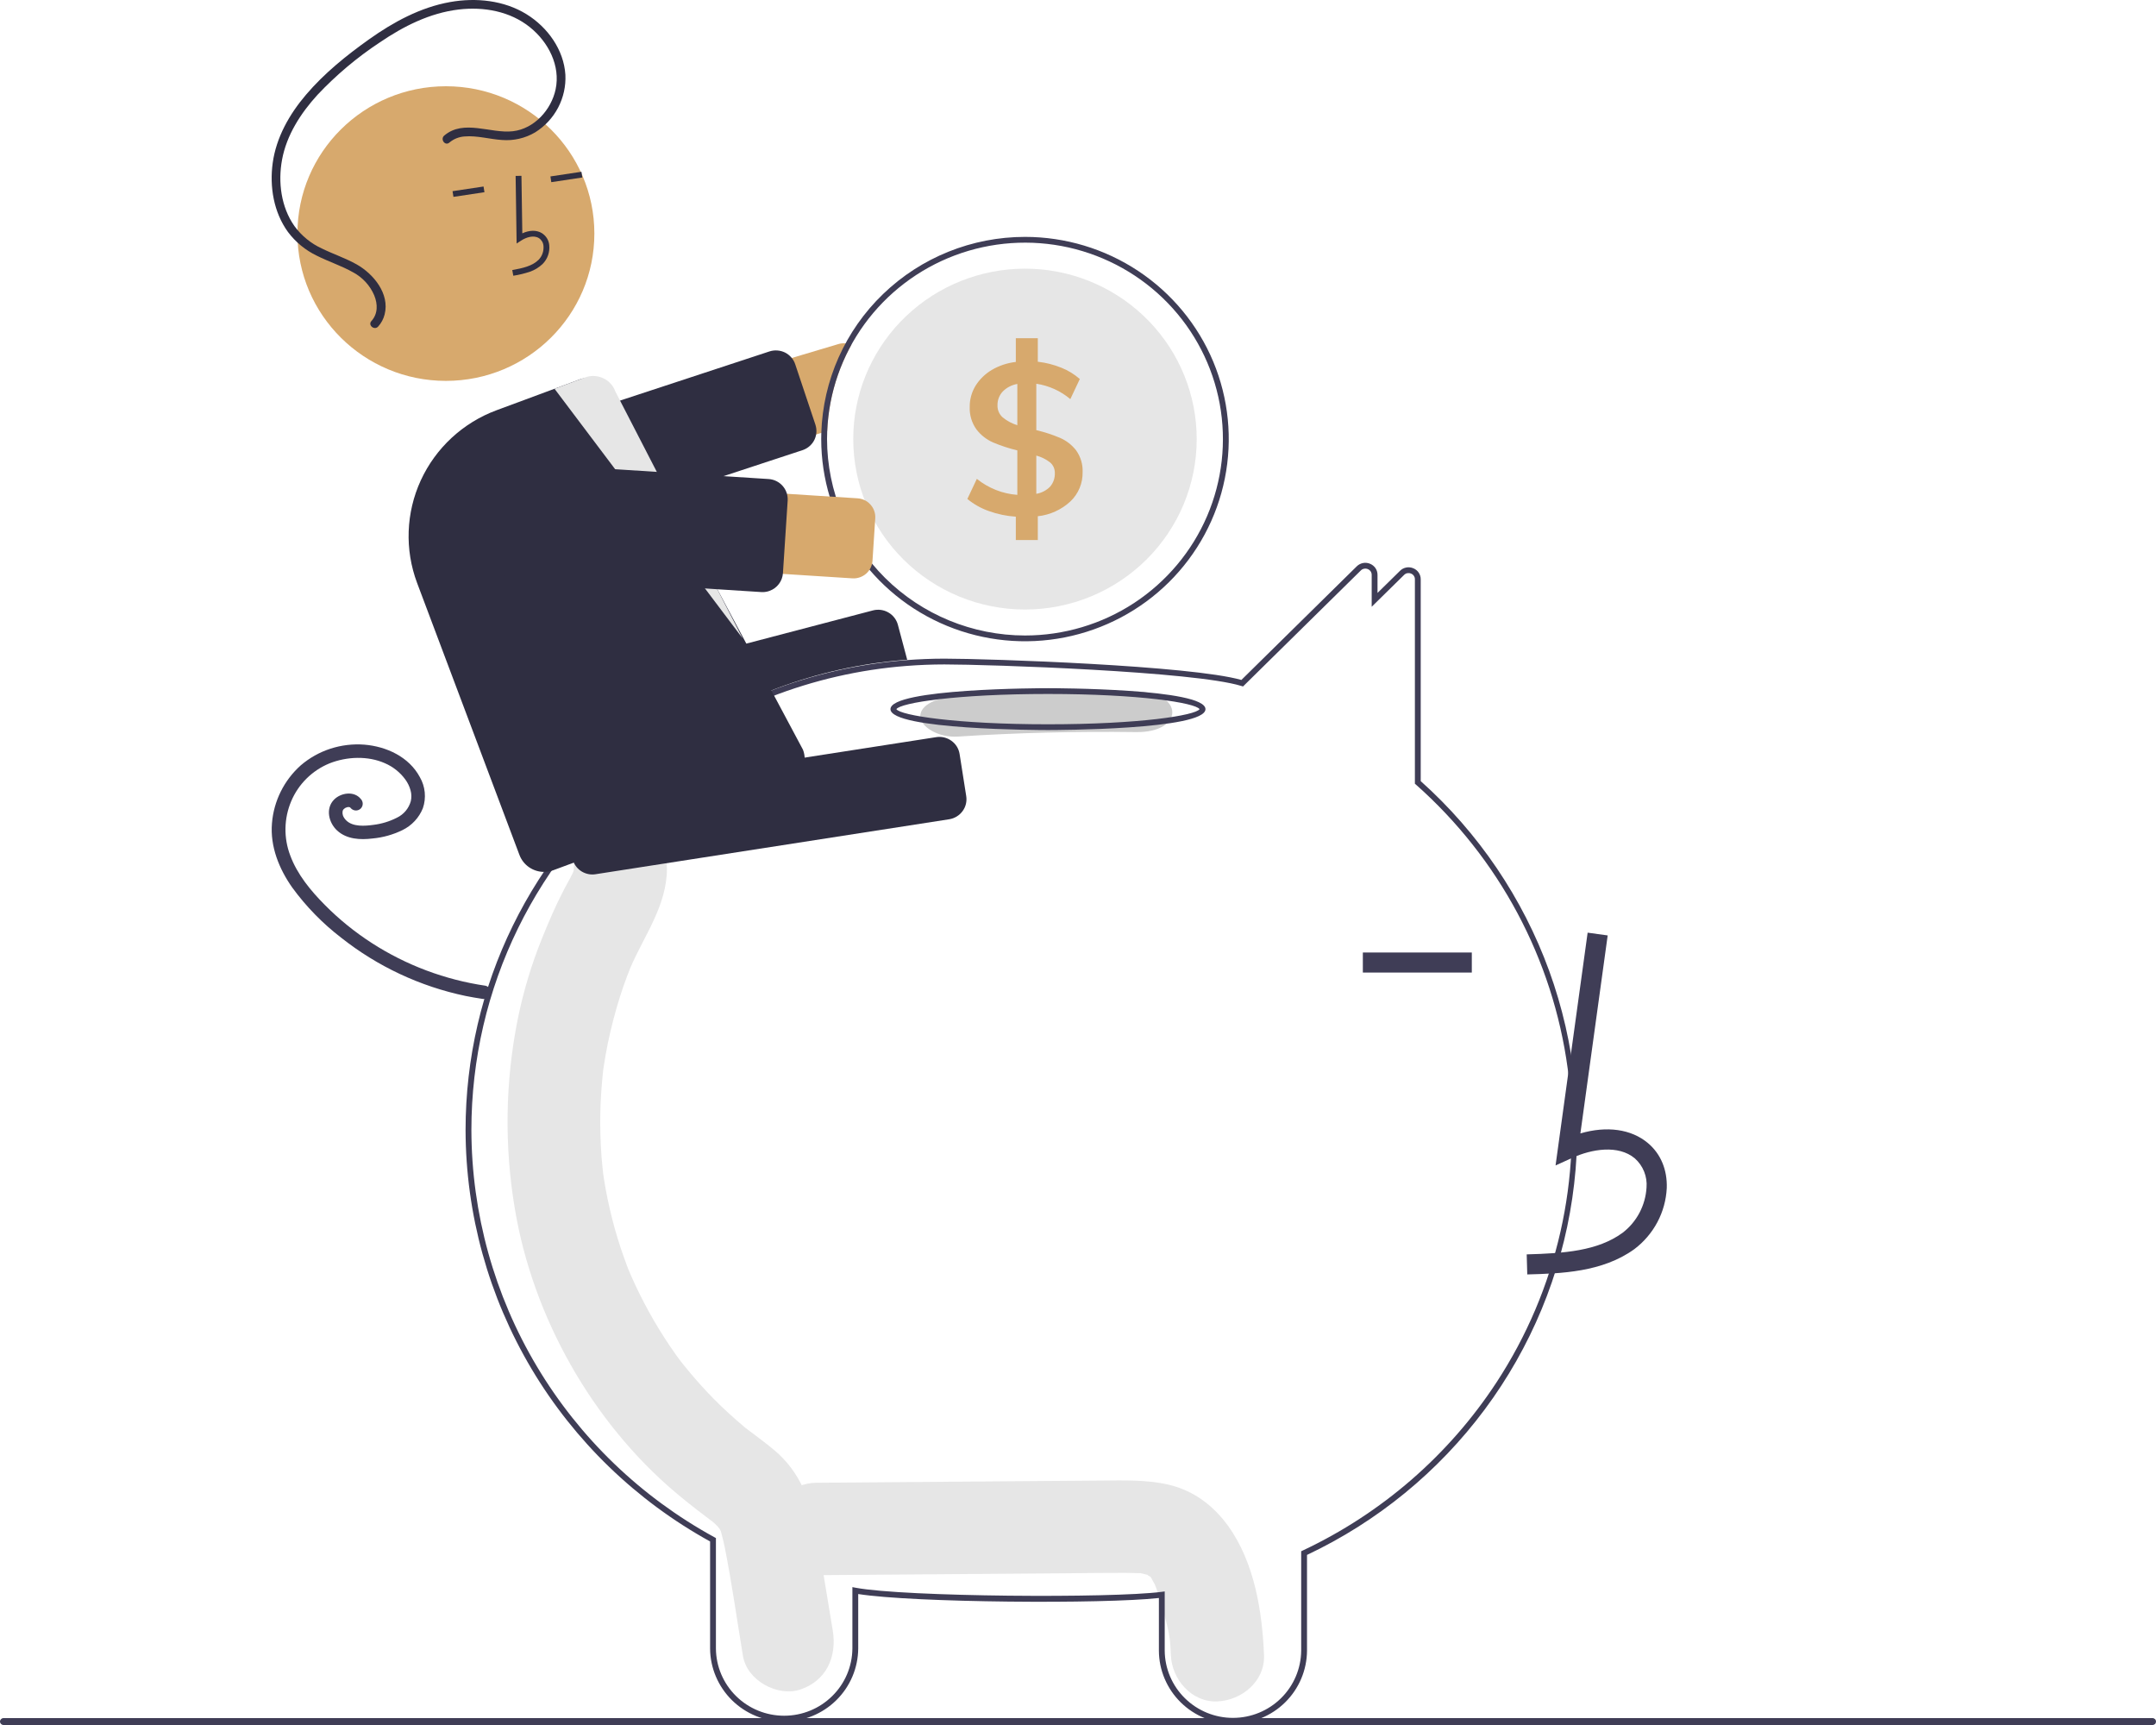 <svg width="50" height="40" viewBox="0 0 50 40" fill="none" xmlns="http://www.w3.org/2000/svg">
<g clip-path="url(#clip0_1668_11187)">
<path d="M28.484 35.387C28.138 34.907 27.67 34.555 27.082 34.423C26.569 34.309 26.041 34.328 25.52 34.332L18.925 34.383C18.36 34.387 17.818 34.873 17.845 35.455C17.871 36.032 18.319 36.531 18.925 36.526C20.857 36.511 22.788 36.497 24.72 36.482C25.176 36.478 25.631 36.47 26.087 36.472C26.189 36.472 26.291 36.477 26.393 36.479C26.418 36.479 26.436 36.479 26.448 36.478C26.451 36.479 26.454 36.48 26.458 36.481C26.512 36.496 26.566 36.506 26.62 36.519C26.601 36.52 26.655 36.553 26.682 36.564C26.685 36.572 26.693 36.584 26.706 36.604C26.725 36.638 26.779 36.742 26.781 36.739C26.863 36.944 26.93 37.154 26.983 37.368C27.108 37.84 27.136 37.939 27.154 38.382C27.177 38.941 27.634 39.48 28.234 39.453C28.8 39.428 29.339 38.982 29.314 38.382C29.273 37.37 29.094 36.235 28.484 35.387Z" fill="#E6E6E6"/>
<path d="M19.312 37.806C19.189 37.061 19.067 36.315 18.941 35.571C18.813 34.816 18.551 34.124 17.959 33.629C17.801 33.496 17.637 33.373 17.472 33.249C17.414 33.206 17.356 33.163 17.299 33.118C17.295 33.116 17.293 33.114 17.29 33.112C17.284 33.106 17.276 33.1 17.266 33.092C17.019 32.884 16.781 32.668 16.553 32.438C16.352 32.233 16.159 32.02 15.975 31.798C15.929 31.743 15.883 31.687 15.838 31.631C15.831 31.621 15.789 31.567 15.762 31.533C15.736 31.498 15.69 31.435 15.682 31.424C15.63 31.351 15.578 31.277 15.528 31.202C15.184 30.69 14.886 30.15 14.637 29.586C14.613 29.531 14.589 29.474 14.565 29.418C14.559 29.401 14.551 29.378 14.54 29.349C14.49 29.212 14.44 29.076 14.394 28.938C14.297 28.644 14.214 28.347 14.144 28.045C14.109 27.895 14.078 27.745 14.05 27.595C14.036 27.517 14.023 27.44 14.01 27.362C14.008 27.349 13.996 27.265 13.989 27.218C13.984 27.17 13.974 27.085 13.973 27.073C13.965 26.994 13.958 26.916 13.951 26.837C13.938 26.66 13.928 26.483 13.924 26.305C13.915 25.99 13.921 25.675 13.941 25.36C13.952 25.183 13.968 25.006 13.987 24.829C13.989 24.819 13.989 24.81 13.99 24.802C13.992 24.794 13.993 24.785 13.995 24.774C14.009 24.677 14.024 24.579 14.041 24.483C14.106 24.114 14.191 23.749 14.294 23.39C14.343 23.22 14.396 23.051 14.453 22.884C14.479 22.809 14.505 22.735 14.533 22.662C14.531 22.666 14.612 22.46 14.614 22.453C14.937 21.694 15.467 21.002 15.467 20.14C15.468 19.556 14.97 18.997 14.387 19.024C14.097 19.035 13.822 19.158 13.62 19.366C13.418 19.574 13.306 19.852 13.307 20.14C13.307 20.153 13.307 20.164 13.307 20.175C13.302 20.193 13.297 20.209 13.293 20.222C13.23 20.358 13.152 20.487 13.083 20.62C12.893 20.983 12.732 21.359 12.578 21.739C12.326 22.359 12.133 23.001 12.002 23.657C11.717 25.093 11.695 26.569 11.937 28.013C12.355 30.546 13.736 32.971 15.656 34.6C15.823 34.742 15.994 34.879 16.166 35.012C16.237 35.068 16.309 35.122 16.381 35.176C16.416 35.202 16.557 35.312 16.495 35.259C16.629 35.372 16.685 35.429 16.719 35.513C16.724 35.532 16.731 35.558 16.74 35.594C16.765 35.688 16.788 35.782 16.807 35.877C16.974 36.711 17.09 37.559 17.23 38.399C17.325 38.975 18.041 39.351 18.558 39.178C19.16 38.977 19.415 38.423 19.312 37.806Z" fill="#E6E6E6"/>
<path d="M28.593 39.969C28.14 39.97 27.704 39.792 27.382 39.475C27.06 39.158 26.878 38.727 26.876 38.277V37.055C25.586 37.198 21.169 37.165 19.903 36.963V38.228C19.899 38.678 19.717 39.108 19.395 39.425C19.073 39.742 18.639 39.92 18.185 39.92C17.732 39.92 17.297 39.742 16.975 39.425C16.654 39.108 16.471 38.678 16.468 38.228V35.744C14.753 34.799 13.323 33.416 12.326 31.74C11.33 30.063 10.802 28.153 10.797 26.206C10.797 22.869 12.322 19.755 14.98 17.664C16.708 16.3 18.808 15.479 21.01 15.308C21.309 15.285 21.609 15.273 21.903 15.273C22.94 15.273 27.616 15.432 28.789 15.767L31.464 13.133C31.503 13.094 31.554 13.067 31.608 13.056C31.663 13.045 31.72 13.051 31.771 13.072C31.823 13.093 31.867 13.128 31.899 13.174C31.93 13.22 31.946 13.274 31.946 13.33V13.749L32.467 13.237C32.506 13.197 32.556 13.171 32.611 13.16C32.665 13.149 32.722 13.155 32.773 13.176C32.825 13.196 32.87 13.232 32.901 13.278C32.932 13.324 32.949 13.378 32.948 13.434V18.113C34.291 19.314 35.313 20.825 35.927 22.512C36.54 24.199 36.724 26.01 36.463 27.784C36.203 29.559 35.505 31.242 34.431 32.685C33.358 34.127 31.943 35.285 30.311 36.056V38.277C30.308 38.727 30.126 39.158 29.804 39.475C29.483 39.792 29.047 39.97 28.593 39.969ZM27.011 36.903V38.277C27.014 38.691 27.183 39.088 27.479 39.379C27.775 39.671 28.176 39.835 28.593 39.835C29.011 39.835 29.411 39.671 29.708 39.379C30.004 39.088 30.172 38.691 30.176 38.277V35.971L30.214 35.953C32.045 35.091 33.6 33.742 34.705 32.056C36.114 29.904 36.7 27.324 36.357 24.781C36.014 22.238 34.765 19.901 32.836 18.193L32.813 18.173V13.434C32.814 13.405 32.805 13.377 32.789 13.353C32.773 13.329 32.75 13.31 32.722 13.3C32.696 13.289 32.666 13.286 32.637 13.291C32.608 13.297 32.582 13.311 32.562 13.332L31.811 14.07V13.33C31.811 13.301 31.803 13.273 31.787 13.249C31.77 13.225 31.747 13.207 31.72 13.196C31.693 13.185 31.663 13.182 31.635 13.188C31.606 13.193 31.579 13.207 31.559 13.228L28.827 15.918L28.788 15.906C27.697 15.568 22.948 15.407 21.903 15.407C21.613 15.407 21.316 15.419 21.02 15.442C18.845 15.611 16.771 16.421 15.064 17.769C12.438 19.835 10.932 22.91 10.932 26.206C10.937 28.136 11.462 30.029 12.453 31.689C13.444 33.349 14.865 34.715 16.568 35.646L16.603 35.665V38.228C16.606 38.643 16.775 39.039 17.071 39.33C17.367 39.622 17.768 39.785 18.185 39.785C18.603 39.785 19.003 39.622 19.299 39.33C19.596 39.039 19.764 38.643 19.768 38.228V36.803L19.848 36.818C20.985 37.03 25.777 37.063 26.935 36.913L27.011 36.903Z" fill="#3F3D56"/>
<path d="M19.441 7.979L11.966 10.208C11.728 10.279 11.528 10.441 11.411 10.658C11.293 10.875 11.268 11.13 11.339 11.366C11.41 11.602 11.573 11.8 11.792 11.917C12.011 12.034 12.267 12.06 12.505 11.989L19.047 10.038L19.184 9.997C19.212 9.296 19.404 8.611 19.744 7.997C19.701 7.978 19.655 7.966 19.609 7.962C19.552 7.957 19.495 7.962 19.441 7.979Z" fill="#D7A96D"/>
<path d="M12.376 12.464C12.277 12.464 12.18 12.432 12.1 12.375C12.019 12.317 11.959 12.236 11.928 12.142L11.46 10.743C11.441 10.684 11.433 10.623 11.438 10.561C11.442 10.5 11.459 10.44 11.487 10.385C11.515 10.33 11.553 10.281 11.6 10.24C11.647 10.2 11.702 10.169 11.761 10.15L17.845 8.149C17.904 8.13 17.966 8.122 18.028 8.127C18.09 8.131 18.15 8.148 18.206 8.175C18.261 8.203 18.311 8.241 18.351 8.288C18.392 8.334 18.422 8.388 18.442 8.447L18.91 9.846C18.948 9.962 18.941 10.087 18.888 10.197C18.835 10.306 18.741 10.391 18.627 10.433C18.621 10.435 18.615 10.437 18.61 10.439L12.525 12.44C12.477 12.456 12.427 12.464 12.376 12.464Z" fill="#2F2E41"/>
<path d="M23.771 5.493C22.543 5.493 21.363 5.968 20.482 6.816C19.6 7.664 19.086 8.82 19.047 10.037C19.046 10.085 19.045 10.133 19.045 10.181C19.045 11.109 19.323 12.015 19.842 12.786C20.361 13.557 21.099 14.158 21.962 14.513C22.826 14.868 23.776 14.961 24.693 14.78C25.609 14.599 26.451 14.153 27.112 13.497C27.773 12.841 28.223 12.006 28.405 11.096C28.588 10.187 28.494 9.244 28.137 8.387C27.779 7.53 27.173 6.798 26.396 6.283C25.619 5.768 24.705 5.493 23.771 5.493ZM23.771 14.736C22.554 14.735 21.387 14.255 20.526 13.401C19.666 12.547 19.182 11.389 19.18 10.181C19.18 10.119 19.182 10.057 19.184 9.997C19.221 9.104 19.521 8.242 20.047 7.518C20.574 6.794 21.303 6.239 22.144 5.922C22.986 5.606 23.903 5.542 24.78 5.738C25.658 5.935 26.459 6.383 27.082 7.027C27.705 7.671 28.124 8.483 28.286 9.361C28.448 10.24 28.346 11.146 27.994 11.967C27.641 12.789 27.052 13.489 26.302 13.982C25.551 14.474 24.671 14.736 23.771 14.736Z" fill="#3F3D56"/>
<path d="M27.753 10.182C27.753 11.23 27.334 12.235 26.587 12.976C25.84 13.717 24.827 14.134 23.771 14.134C22.714 14.134 21.701 13.717 20.954 12.976C20.207 12.235 19.788 11.23 19.788 10.182C19.788 10.057 19.794 9.933 19.805 9.811C19.901 8.8 20.386 7.864 21.16 7.198C21.933 6.532 22.935 6.187 23.958 6.234C24.98 6.282 25.945 6.719 26.652 7.454C27.359 8.189 27.753 9.166 27.753 10.182Z" fill="#E6E6E6"/>
<path d="M24.957 10.444C24.86 10.319 24.733 10.219 24.587 10.155C24.408 10.079 24.222 10.019 24.033 9.974V8.898C24.324 8.942 24.597 9.065 24.822 9.255L25.042 8.789C24.915 8.678 24.77 8.588 24.612 8.526C24.438 8.456 24.255 8.409 24.068 8.388V7.842H23.558V8.393C23.361 8.415 23.171 8.478 23.001 8.578C22.847 8.669 22.718 8.795 22.624 8.945C22.534 9.093 22.487 9.262 22.489 9.434C22.481 9.62 22.535 9.804 22.644 9.956C22.744 10.088 22.877 10.192 23.029 10.259C23.211 10.336 23.4 10.398 23.593 10.444V11.475C23.249 11.45 22.922 11.32 22.654 11.104L22.434 11.57C22.584 11.693 22.753 11.788 22.936 11.852C23.137 11.924 23.346 11.967 23.558 11.981V12.522H24.068V11.971C24.351 11.94 24.616 11.82 24.824 11.627C24.916 11.54 24.988 11.434 25.037 11.318C25.086 11.201 25.109 11.076 25.107 10.95C25.115 10.77 25.062 10.592 24.957 10.444ZM23.593 9.86C23.469 9.822 23.354 9.761 23.254 9.679C23.214 9.644 23.183 9.601 23.162 9.552C23.141 9.504 23.131 9.452 23.133 9.399C23.13 9.28 23.174 9.164 23.256 9.077C23.348 8.985 23.465 8.925 23.593 8.903V9.86ZM24.353 11.285C24.266 11.373 24.154 11.431 24.033 11.451V10.564C24.149 10.595 24.258 10.649 24.353 10.723C24.389 10.753 24.417 10.791 24.436 10.834C24.455 10.877 24.464 10.924 24.463 10.97C24.467 11.085 24.428 11.198 24.353 11.285Z" fill="#D7A96D"/>
<path d="M12.593 18.137C12.489 18.137 12.387 18.103 12.305 18.039C12.222 17.976 12.162 17.888 12.136 17.788L11.881 16.832C11.849 16.712 11.867 16.584 11.93 16.477C11.993 16.369 12.096 16.291 12.217 16.259L20.246 14.154C20.367 14.123 20.496 14.14 20.604 14.203C20.712 14.265 20.791 14.368 20.823 14.488L21.039 15.298L20.999 15.301C18.939 15.46 16.969 16.2 15.321 17.436L15.309 17.441L12.713 18.122C12.674 18.132 12.633 18.137 12.593 18.137Z" fill="#2F2E41"/>
<path d="M11.263 22.858C10.321 22.72 9.42 22.382 8.622 21.867C8.227 21.612 7.86 21.315 7.53 20.981C7.204 20.651 6.893 20.276 6.731 19.837C6.576 19.431 6.584 18.98 6.753 18.58C6.921 18.181 7.241 17.865 7.642 17.701C8.047 17.541 8.535 17.523 8.929 17.699C9.116 17.78 9.279 17.91 9.399 18.074C9.455 18.15 9.496 18.235 9.521 18.326C9.544 18.408 9.546 18.495 9.527 18.578C9.504 18.661 9.463 18.738 9.408 18.804C9.352 18.87 9.283 18.924 9.205 18.961C9.033 19.049 8.847 19.105 8.655 19.128C8.462 19.154 8.184 19.177 8.029 19.024C7.997 18.993 7.972 18.956 7.955 18.916C7.944 18.885 7.94 18.851 7.944 18.818C7.941 18.833 7.953 18.787 7.952 18.788C7.95 18.795 7.939 18.812 7.954 18.786C7.959 18.778 7.964 18.77 7.97 18.762C7.965 18.768 7.954 18.779 7.974 18.761C7.99 18.743 8.012 18.73 8.036 18.723C8.045 18.72 8.054 18.718 8.064 18.715C8.088 18.709 8.04 18.716 8.064 18.715C8.074 18.715 8.083 18.715 8.093 18.715C8.117 18.713 8.069 18.708 8.092 18.714C8.101 18.716 8.11 18.718 8.118 18.721C8.137 18.727 8.105 18.707 8.118 18.722C8.133 18.739 8.102 18.705 8.119 18.722C8.128 18.73 8.136 18.739 8.143 18.748C8.173 18.777 8.213 18.794 8.255 18.794C8.297 18.794 8.337 18.777 8.367 18.748C8.396 18.718 8.412 18.679 8.412 18.637C8.412 18.596 8.396 18.556 8.367 18.526C8.211 18.334 7.903 18.382 7.745 18.544C7.544 18.751 7.623 19.079 7.819 19.259C8.041 19.463 8.355 19.478 8.64 19.443C8.881 19.421 9.116 19.355 9.333 19.249C9.549 19.144 9.718 18.963 9.807 18.741C9.848 18.622 9.862 18.497 9.85 18.372C9.838 18.248 9.799 18.128 9.736 18.019C9.484 17.55 8.963 17.309 8.448 17.267C8.182 17.247 7.916 17.279 7.663 17.361C7.41 17.443 7.176 17.575 6.975 17.747C6.587 18.094 6.348 18.575 6.307 19.092C6.262 19.627 6.472 20.148 6.777 20.58C7.097 21.019 7.478 21.41 7.91 21.742C8.754 22.41 9.743 22.874 10.8 23.095C10.926 23.12 11.052 23.142 11.179 23.161C11.219 23.17 11.262 23.164 11.298 23.144C11.334 23.124 11.361 23.09 11.374 23.051C11.384 23.011 11.379 22.968 11.358 22.932C11.338 22.896 11.303 22.869 11.263 22.858L11.263 22.858Z" fill="#3F3D56"/>
<path d="M26.343 16.034C24.963 16.015 23.588 16.049 22.216 16.138C21.748 16.169 21.342 16.333 21.342 16.609C21.342 16.84 21.744 17.111 22.216 17.08C23.587 16.991 24.962 16.957 26.343 16.976C27.469 16.992 27.468 16.05 26.343 16.034Z" fill="#CCCCCC"/>
<path d="M24.304 16.929C24.154 16.929 20.651 16.924 20.651 16.444C20.651 15.963 24.154 15.958 24.304 15.958C24.453 15.958 27.956 15.963 27.956 16.444C27.956 16.924 24.453 16.929 24.304 16.929ZM20.788 16.444C20.884 16.589 22.172 16.795 24.304 16.795C26.435 16.795 27.723 16.589 27.819 16.444C27.723 16.298 26.435 16.092 24.304 16.092C22.172 16.092 20.884 16.298 20.788 16.444V16.444Z" fill="#3F3D56"/>
<path d="M35.419 29.552C36.194 29.531 37.159 29.504 37.903 28.965C38.124 28.798 38.306 28.585 38.436 28.341C38.566 28.097 38.64 27.827 38.654 27.552C38.669 27.126 38.514 26.755 38.217 26.506C37.829 26.18 37.262 26.104 36.651 26.282L37.284 21.691L36.819 21.627L36.075 27.025L36.463 26.849C36.913 26.644 37.53 26.54 37.914 26.861C38.009 26.946 38.082 27.05 38.129 27.167C38.176 27.284 38.195 27.41 38.185 27.535C38.173 27.741 38.117 27.941 38.021 28.123C37.925 28.305 37.79 28.464 37.626 28.589C37.047 29.009 36.278 29.063 35.406 29.087L35.419 29.552Z" fill="#3F3D56"/>
<path d="M34.133 22.087H31.606V22.552H34.133V22.087Z" fill="#3F3D56"/>
<path d="M13.736 20.278C13.624 20.277 13.515 20.237 13.43 20.165C13.345 20.092 13.288 19.992 13.271 19.881L13.116 18.905C13.097 18.782 13.128 18.657 13.201 18.556C13.275 18.456 13.386 18.388 13.51 18.369L21.714 17.093C21.838 17.074 21.964 17.105 22.065 17.178C22.167 17.251 22.235 17.361 22.254 17.484L22.408 18.461C22.427 18.584 22.397 18.709 22.323 18.809C22.249 18.91 22.138 18.977 22.015 18.997L13.81 20.272C13.786 20.276 13.761 20.278 13.736 20.278Z" fill="#2F2E41"/>
<path d="M10.341 8.832C12.242 8.832 13.784 7.303 13.784 5.416C13.784 3.529 12.242 2 10.341 2C8.44 2 6.898 3.529 6.898 5.416C6.898 7.303 8.44 8.832 10.341 8.832Z" fill="#D7A96D"/>
<path d="M12.291 6.3C12.401 6.262 12.501 6.2 12.585 6.12C12.641 6.063 12.684 5.995 12.71 5.92C12.736 5.845 12.746 5.765 12.738 5.686C12.733 5.63 12.715 5.575 12.686 5.527C12.656 5.479 12.616 5.438 12.568 5.407C12.444 5.331 12.279 5.334 12.113 5.411L12.093 4.077L11.958 4.079L11.981 5.647L12.084 5.58C12.203 5.502 12.374 5.446 12.497 5.521C12.528 5.541 12.553 5.568 12.572 5.599C12.59 5.63 12.601 5.665 12.604 5.702C12.609 5.76 12.602 5.82 12.582 5.876C12.563 5.932 12.531 5.983 12.49 6.025C12.344 6.169 12.127 6.218 11.88 6.262L11.904 6.394C12.036 6.374 12.165 6.342 12.291 6.3Z" fill="#2F2E41"/>
<path d="M13.484 3.983L12.765 4.091L12.785 4.224L13.504 4.116L13.484 3.983Z" fill="#2F2E41"/>
<path d="M11.214 4.325L10.495 4.433L10.516 4.565L11.235 4.457L11.214 4.325Z" fill="#2F2E41"/>
<path d="M12.616 20.218C12.493 20.218 12.372 20.18 12.27 20.11C12.168 20.04 12.091 19.941 12.047 19.826L9.673 13.518C9.383 12.745 9.414 11.889 9.759 11.138C10.105 10.387 10.736 9.802 11.515 9.513L13.445 8.798C13.52 8.77 13.599 8.757 13.679 8.76C13.759 8.762 13.837 8.781 13.91 8.814C13.982 8.846 14.047 8.892 14.101 8.949C14.155 9.006 14.198 9.074 14.225 9.148L18.622 17.385C18.651 17.46 18.664 17.539 18.662 17.618C18.66 17.698 18.641 17.776 18.608 17.848C18.575 17.921 18.528 17.986 18.47 18.04C18.411 18.095 18.343 18.137 18.267 18.165L12.829 20.18C12.761 20.205 12.689 20.218 12.616 20.218Z" fill="#2F2E41"/>
<path d="M12.86 9.015L17.223 14.804L14.27 9.076C14.246 9.009 14.209 8.947 14.16 8.895C14.112 8.842 14.054 8.8 13.989 8.77C13.924 8.74 13.854 8.723 13.782 8.719C13.711 8.716 13.639 8.727 13.572 8.751L12.86 9.015Z" fill="#E6E6E6"/>
<path d="M19.768 13.411L11.978 12.913C11.855 12.905 11.735 12.873 11.625 12.82C11.514 12.766 11.415 12.691 11.334 12.599C11.253 12.507 11.191 12.401 11.151 12.285C11.111 12.17 11.095 12.047 11.103 11.926C11.111 11.804 11.143 11.685 11.197 11.575C11.252 11.466 11.327 11.368 11.419 11.287C11.512 11.207 11.619 11.145 11.736 11.105C11.852 11.066 11.976 11.05 12.098 11.058L19.888 11.555C19.946 11.559 20.002 11.574 20.054 11.599C20.105 11.624 20.151 11.659 20.189 11.703C20.227 11.745 20.257 11.795 20.275 11.85C20.294 11.904 20.302 11.961 20.298 12.018L20.234 13.005C20.226 13.12 20.173 13.227 20.086 13.303C19.998 13.38 19.884 13.418 19.768 13.411Z" fill="#D7A96D"/>
<path d="M17.686 13.73C17.676 13.73 17.666 13.73 17.655 13.729H17.655L11.259 13.32C11.197 13.316 11.136 13.3 11.08 13.273C11.025 13.246 10.975 13.208 10.934 13.162C10.893 13.116 10.862 13.062 10.842 13.004C10.822 12.945 10.813 12.883 10.817 12.822L10.927 11.137C10.931 11.075 10.947 11.015 10.974 10.96C11.002 10.905 11.04 10.856 11.086 10.815C11.133 10.774 11.187 10.743 11.246 10.723C11.305 10.703 11.367 10.695 11.429 10.699L17.825 11.108C17.95 11.116 18.067 11.173 18.15 11.267C18.232 11.36 18.274 11.482 18.267 11.606L18.157 13.291C18.151 13.382 18.119 13.468 18.064 13.541C18.01 13.613 17.936 13.669 17.85 13.7C17.798 13.72 17.742 13.73 17.686 13.73Z" fill="#2F2E41"/>
<path d="M10.302 3.144C10.755 2.758 11.377 3.103 11.896 3.043C12.393 2.985 12.785 2.543 12.885 2.073C13.002 1.525 12.716 0.975 12.293 0.634C11.83 0.259 11.216 0.152 10.634 0.221C9.967 0.301 9.358 0.609 8.81 0.982C8.282 1.331 7.797 1.739 7.363 2.199C6.975 2.624 6.646 3.132 6.541 3.704C6.445 4.224 6.518 4.801 6.828 5.242C6.993 5.468 7.213 5.648 7.468 5.764C7.734 5.894 8.017 5.987 8.275 6.133C8.664 6.354 9.042 6.813 8.92 7.291C8.894 7.395 8.843 7.492 8.77 7.572C8.683 7.668 8.526 7.541 8.613 7.445C8.767 7.276 8.761 7.05 8.679 6.849C8.582 6.621 8.409 6.433 8.191 6.316C7.921 6.163 7.623 6.068 7.347 5.929C7.083 5.802 6.853 5.613 6.678 5.379C6.347 4.923 6.249 4.33 6.324 3.781C6.405 3.187 6.712 2.647 7.098 2.195C7.517 1.702 8.033 1.286 8.56 0.911C9.125 0.51 9.749 0.17 10.44 0.047C11.038 -0.059 11.687 0.006 12.211 0.33C12.7 0.632 13.075 1.152 13.112 1.733C13.125 1.997 13.067 2.26 12.944 2.495C12.821 2.73 12.637 2.928 12.411 3.069C12.18 3.206 11.91 3.268 11.641 3.246C11.354 3.228 11.066 3.14 10.776 3.164C10.645 3.172 10.52 3.222 10.42 3.307C10.321 3.391 10.204 3.228 10.302 3.144V3.144Z" fill="#2F2E41"/>
<path d="M49.92 40H0.08C0.059 40 0.039 39.991 0.024 39.976C0.009 39.961 0 39.941 0 39.92C0 39.899 0.009 39.879 0.024 39.864C0.039 39.849 0.059 39.84 0.08 39.84H49.92C49.941 39.84 49.961 39.849 49.977 39.864C49.992 39.879 50 39.899 50 39.92C50 39.941 49.992 39.962 49.977 39.977C49.961 39.991 49.941 40 49.92 40Z" fill="#3F3D56"/>
</g>
<defs>
<clipPath id="clip0_1668_11187">
<rect width="50" height="40" fill="white"/>
</clipPath>
</defs>
</svg>
